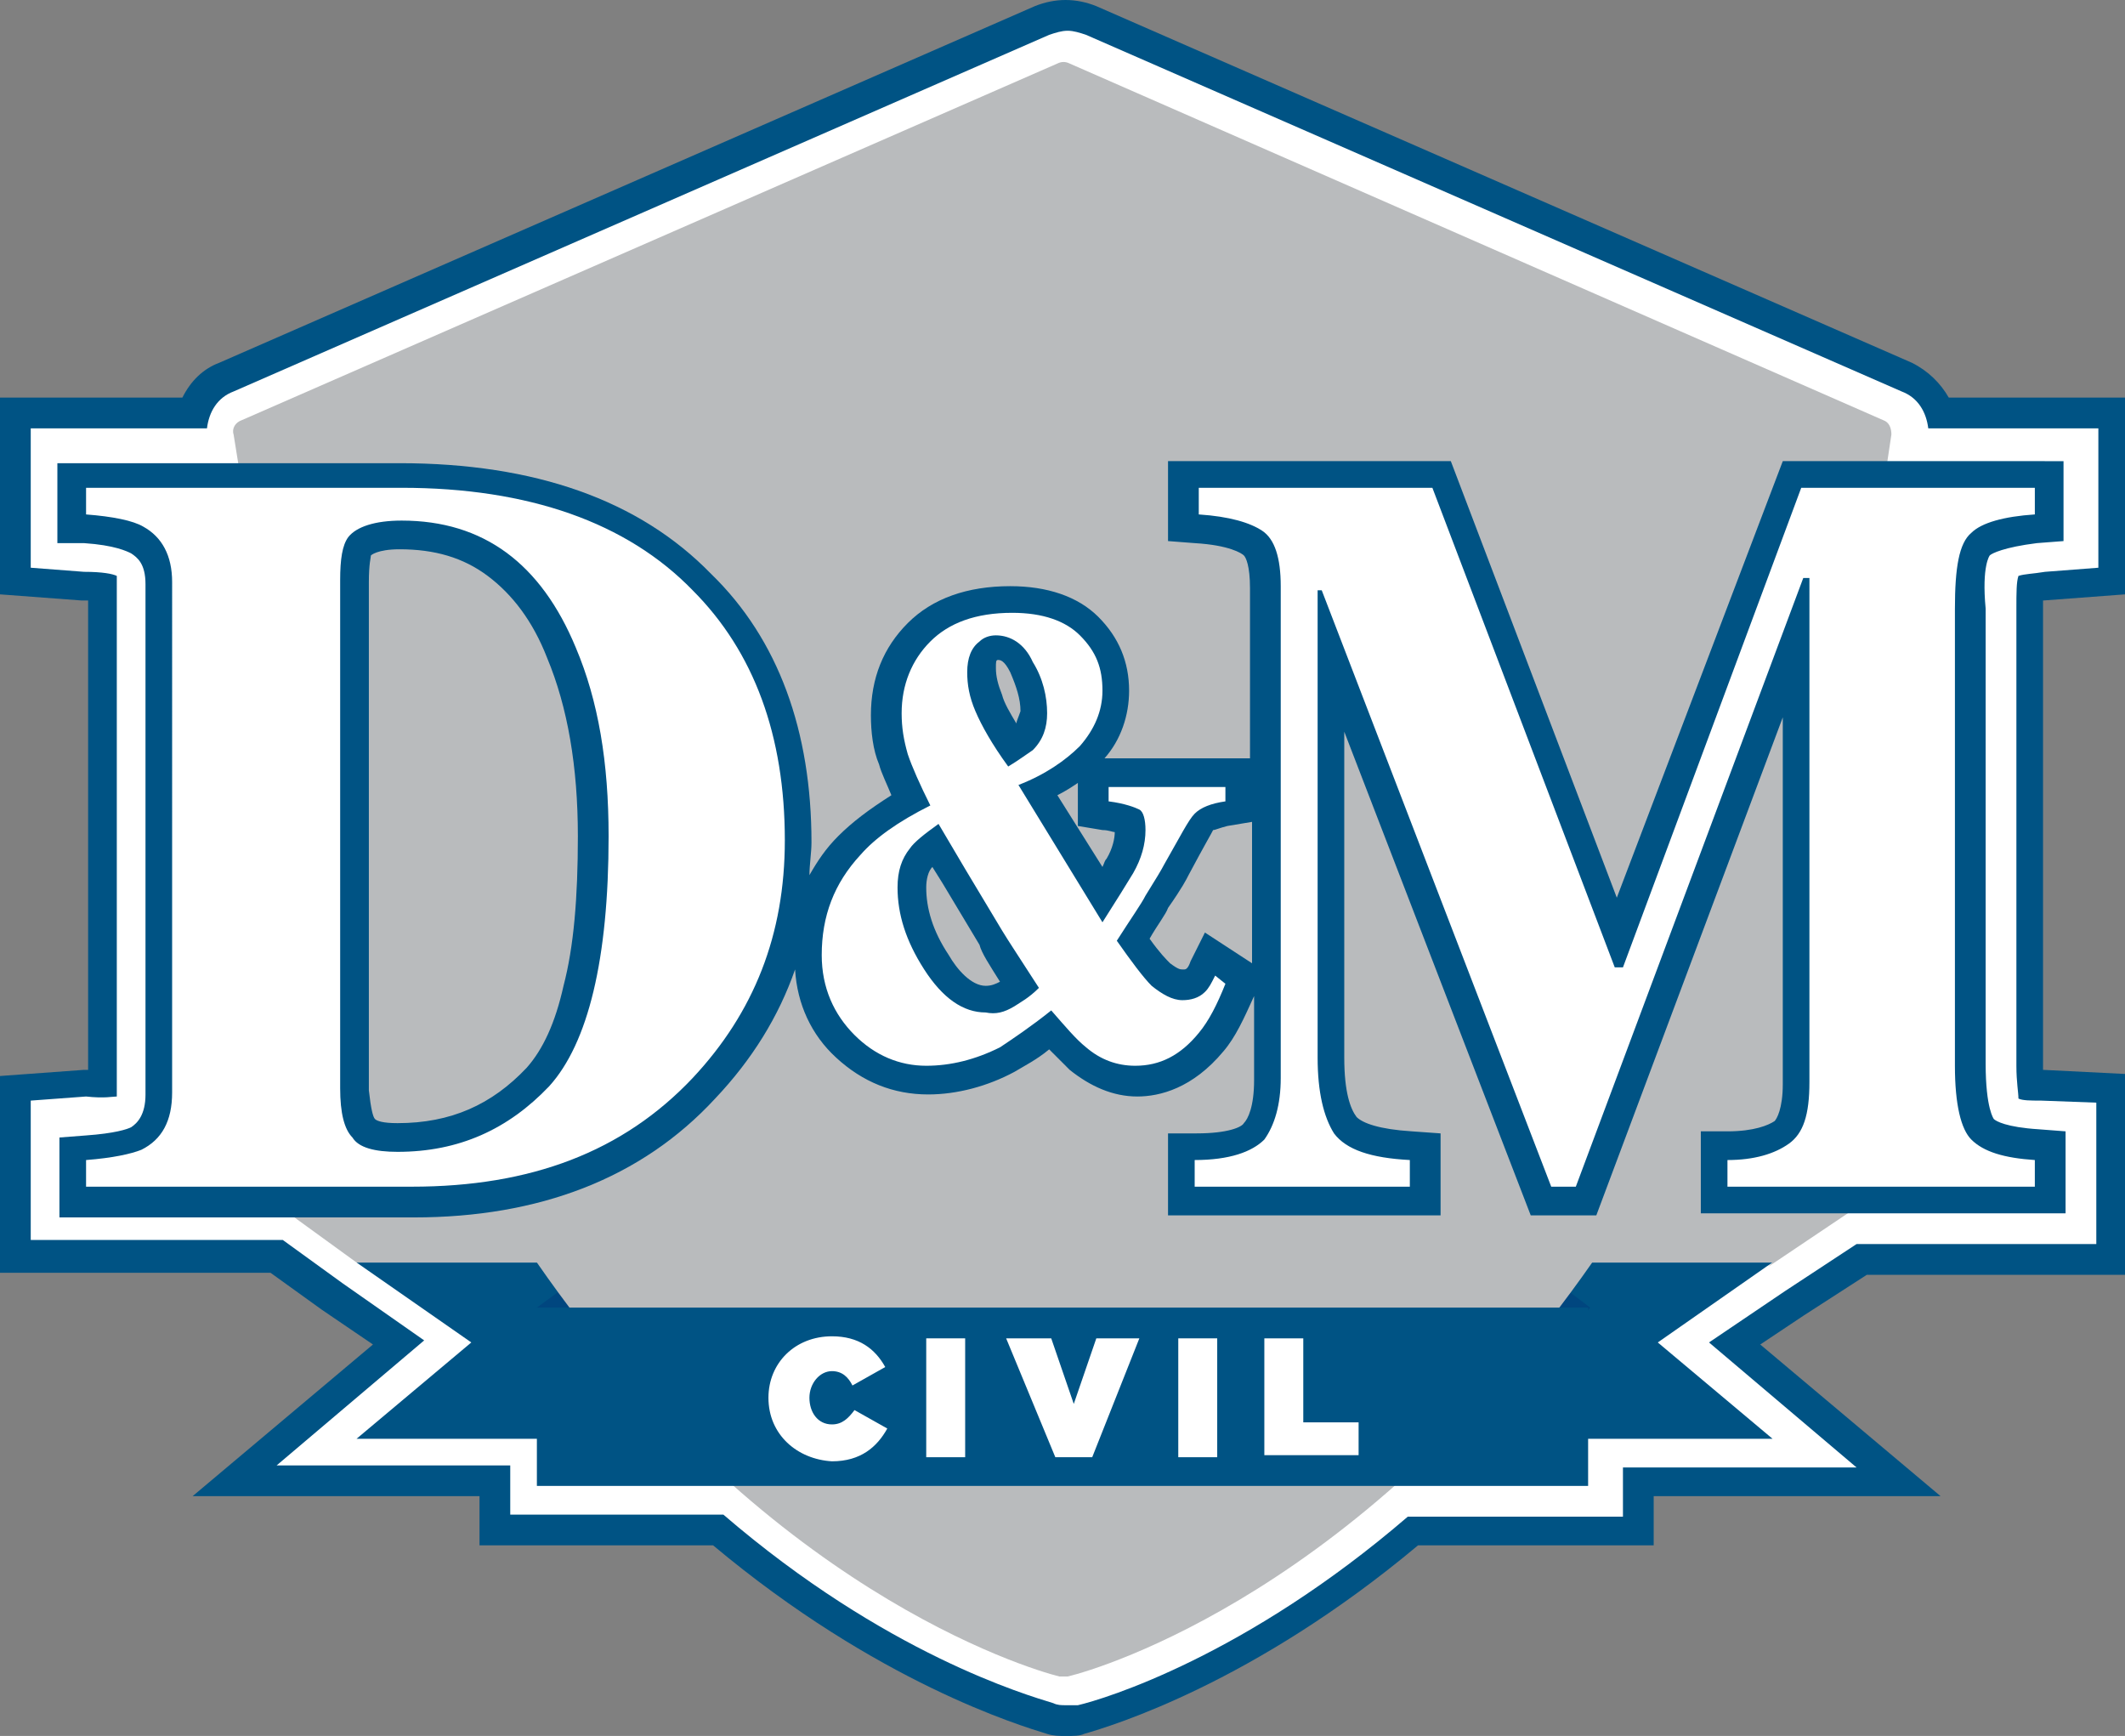 <?xml version="1.0" encoding="utf-8"?>
<!-- Generator: Adobe Illustrator 24.1.1, SVG Export Plug-In . SVG Version: 6.00 Build 0)  -->
<svg version="1.1" id="Layer_1" xmlns="http://www.w3.org/2000/svg" xmlns:xlink="http://www.w3.org/1999/xlink" x="0px" y="0px"
	 viewBox="0 0 103.7 84.7" style="enable-background:new 0 0 103.7 84.7;" xml:space="preserve">
<rect x="0" y="0" width="103.7" height="84.7" fill="#808080" stroke="none"/>
<style type="text/css">
	.st0{fill:#005384;}
	.st1{fill:#FFFFFF;}
	.st2{fill:#00467F;}
	.st3{fill:#B9BBBD;}
</style>
<g>
	<path class="st0" d="M52,84.7c-0.3,0-0.6,0-0.9-0.1c-1.3-0.4-8.3-2.5-16.3-9.2H23.4V73h-14l8.8-7.4l-2.5-1.7l-2.5-1.8H0v-9.6
		l4.1-0.3c0.1,0,0.1,0,0.2,0V29.3c-0.1,0-0.2,0-0.3,0L0,29v-9.6h8.9c0.4-0.8,1-1.4,1.8-1.7L50.5,0.3C51,0.1,51.5,0,52,0
		s1,0.1,1.5,0.3l39.8,17.4c0.8,0.4,1.4,1,1.8,1.7h8.6V29l-4,0.3c0,0.1,0,0.2,0,0.3v22.3c0,0.1,0,0.2,0,0.3l4,0.2v9.8H91.1l-3.1,2
		l-2.1,1.4l8.8,7.4h-14v2.4H69.2c-8,6.7-14.9,8.8-16.3,9.2C52.7,84.7,52.4,84.7,52,84.7z"/>
	<path class="st1" d="M52,83.2c-0.2,0-0.4,0-0.6-0.1c-1.3-0.4-8.2-2.4-16.1-9.2H24.9v-2.4H13.5l7.2-6.1l-4-2.8l-2.9-2.1H1.5v-6.8
		l2.7-0.2c0.9,0.1,1.3,0,1.5,0c0-0.1,0-0.1,0-0.3V28.3c0-0.1,0-0.2,0-0.2C5.5,28,5,27.9,4.1,27.9l-2.6-0.2v-6.8h8.6
		c0.1-0.8,0.5-1.5,1.3-1.8L51.2,1.7c0.3-0.1,0.6-0.2,0.9-0.2c0.3,0,0.6,0.1,0.9,0.2l39.8,17.4c0.8,0.3,1.2,1,1.3,1.8h8.3v6.8
		l-2.6,0.2c-0.6,0.1-1,0.1-1.3,0.2c-0.1,0.3-0.1,0.8-0.1,1.6V52c0,0.8,0.1,1.3,0.1,1.6c0.2,0.1,0.6,0.1,1.1,0.1l2.7,0.1v6.9H90.6
		L87.1,63l-3.7,2.5l7.2,6.1H79.2V74H68.7c-7.9,6.8-14.8,8.9-16.1,9.2C52.4,83.2,52.2,83.2,52,83.2z"/>
	<polygon class="st0" points="86.2,61.8 86.5,61.6 74.7,61.6 74.7,64.9 74.7,70.2 86.5,70.2 80.9,65.5 	"/>
	<polygon class="st2" points="77.6,63.8 74.7,61.6 74.1,67.9 	"/>
	<polygon class="st0" points="17.4,61.6 23,65.5 17.4,70.2 29.2,70.2 29.2,63.8 29.2,61.6 	"/>
	<polygon class="st2" points="26.2,63.8 29.2,61.6 29.7,67.9 	"/>
	<path class="st3" d="M93,57.3l-0.8-24.2H90c0.9-3.7,1.7-7.7,2.3-11.9c0-0.3-0.1-0.6-0.4-0.7L52.2,3.1C52,3,51.8,3,51.6,3.1
		L11.8,20.5c-0.3,0.1-0.5,0.4-0.4,0.7c0.8,5.1,1.7,9.8,2.9,14.1h-3.4l0.3,21.8l6.2,4.5h8.8c11,15.9,23.9,19.8,25.5,20.2
		c0.1,0,0.2,0,0.4,0c1.7-0.4,14.5-4.3,25.6-20.2h8.8l-0.2,0.2L93,57.3z"/>
	<g>
		<g>
			<path class="st0" d="M97.1,27.1c0.1-0.1,0.7-0.4,2.3-0.6l1.3-0.1v-3.9H87l-8.1,21.3l-8.1-21.3H57v3.9l1.3,0.1
				c1.7,0.1,2.3,0.5,2.4,0.6c0.1,0.1,0.3,0.5,0.3,1.6V37h-7.1c0.8-0.9,1.2-2.1,1.2-3.3c0-1.4-0.5-2.6-1.5-3.6s-2.5-1.5-4.3-1.5
				c-2.1,0-3.8,0.6-5,1.8s-1.8,2.7-1.8,4.5c0,0.8,0.1,1.7,0.4,2.4c0.1,0.4,0.4,1,0.6,1.5c-1.1,0.7-1.9,1.3-2.6,2l0,0
				c-0.6,0.6-1,1.2-1.4,1.9c0-0.5,0.1-1.1,0.1-1.6c0-5.4-1.6-9.9-4.9-13.1c-3.5-3.6-8.6-5.4-15.2-5.4H2.8v3.9h1.3
				c1.5,0.1,2.1,0.4,2.3,0.5c0.3,0.2,0.7,0.5,0.7,1.5v24.9c0,1-0.4,1.4-0.7,1.6c-0.2,0.1-0.8,0.3-2.2,0.4l-1.3,0.1v3.9h17.3
				c6.1,0,11.1-1.9,14.7-5.8c1.8-1.9,3.1-4,3.9-6.3c0.1,1.7,0.8,3.2,2,4.3c1.3,1.2,2.8,1.8,4.5,1.8c1.4,0,2.9-0.4,4.2-1.1
				c0.5-0.3,1.1-0.6,1.7-1.1c0.4,0.4,0.7,0.7,1,1c1,0.8,2.1,1.3,3.3,1.3c1.1,0,2.7-0.4,4.2-2.2c0.6-0.7,1-1.6,1.5-2.7v4.1
				c0,1.3-0.3,1.9-0.5,2.1c-0.1,0.2-0.8,0.5-2.3,0.5H57v4h13.3v-4l-1.4-0.1c-1.6-0.1-2.4-0.4-2.7-0.7c-0.3-0.4-0.6-1.2-0.6-2.9V35.7
				l9.1,23.6h3.2L87,35v17.9c0,1.2-0.3,1.7-0.4,1.8c-0.3,0.2-1,0.5-2.3,0.5H83v4h17.8v-4l-1.3-0.1c-1.6-0.1-2.1-0.4-2.2-0.5
				c0,0-0.4-0.5-0.4-2.7V29.7C96.7,27.6,97.1,27.1,97.1,27.1z M27.5,48.1c-0.4,1.8-1,3.1-1.8,4c-1.7,1.8-3.7,2.7-6.3,2.7
				c-0.7,0-1-0.1-1.1-0.2c-0.1-0.1-0.2-0.5-0.3-1.4V28.4c0-0.9,0.1-1.2,0.1-1.3c0,0,0.3-0.3,1.4-0.3c1.7,0,3.1,0.4,4.3,1.3
				c1.2,0.9,2.2,2.2,2.9,4c1,2.4,1.5,5.3,1.5,8.7C28.2,43.8,28,46.2,27.5,48.1z M48.8,47.9c-0.2,0.1-0.4,0.2-0.7,0.2
				c-0.7,0-1.4-0.8-1.8-1.5c-0.8-1.2-1.1-2.3-1.1-3.3c0-0.4,0.1-0.8,0.3-1l0.5,0.8c0.9,1.5,1.5,2.5,1.8,3
				C47.9,46.5,48.3,47.1,48.8,47.9L48.8,47.9z M49.6,35.3c-0.3-0.5-0.6-1-0.7-1.4c-0.2-0.5-0.3-0.9-0.3-1.3c0-0.3,0-0.4,0.1-0.4
				s0.3,0,0.6,0.6c0.3,0.7,0.5,1.3,0.5,1.9C49.7,35,49.6,35.2,49.6,35.3z M54,41.9L54,41.9c-0.1,0.1-0.1,0.2-0.2,0.4l-2.2-3.5
				c0.4-0.2,0.7-0.4,1-0.6v2.1l1.2,0.2c0.3,0,0.5,0.1,0.6,0.1C54.4,40.9,54.3,41.4,54,41.9z M58.8,45.5l-0.7,1.4
				c-0.1,0.3-0.2,0.4-0.3,0.4h-0.1c-0.1,0-0.2,0-0.6-0.3c-0.2-0.2-0.5-0.5-1-1.2c0.4-0.7,0.8-1.2,0.9-1.5c0.7-1,0.9-1.4,1-1.6
				c0.8-1.5,1.1-2,1.2-2.2c0.1,0,0.3-0.1,0.7-0.2l1.2-0.2V47L58.8,45.5z"/>
		</g>
	</g>
	<g>
		<g>
			<path class="st1" d="M44.3,36.8c-0.2-0.7-0.3-1.3-0.3-2c0-1.4,0.5-2.6,1.4-3.5s2.2-1.4,4-1.4c1.5,0,2.6,0.4,3.3,1.1
				c0.8,0.8,1.1,1.6,1.1,2.7c0,1-0.4,1.9-1.1,2.7c-0.7,0.7-1.7,1.4-3,1.9l4.1,6.7c0.7-1.1,1.2-1.9,1.5-2.4c0.4-0.7,0.6-1.4,0.6-2.1
				c0-0.5-0.1-0.9-0.3-1s-0.7-0.3-1.5-0.4v-0.7h5.7v0.7c-0.7,0.1-1.2,0.3-1.5,0.6s-0.7,1.1-1.5,2.5c-0.1,0.2-0.4,0.7-0.9,1.5
				c-0.2,0.4-0.7,1.1-1.4,2.2c0.7,1,1.3,1.8,1.7,2.2c0.5,0.4,1,0.7,1.5,0.7c0.4,0,0.8-0.1,1.1-0.4c0.2-0.2,0.3-0.4,0.5-0.8l0.5,0.4
				c-0.4,1-0.8,1.8-1.3,2.4c-0.9,1.1-1.9,1.6-3.1,1.6c-0.9,0-1.7-0.3-2.4-0.9c-0.5-0.4-1-1-1.7-1.8c-1,0.8-1.9,1.4-2.5,1.8
				c-1.2,0.6-2.4,0.9-3.6,0.9c-1.3,0-2.5-0.5-3.5-1.5s-1.6-2.3-1.6-3.9c0-1.9,0.6-3.5,1.9-4.9c0.7-0.8,1.8-1.6,3.4-2.4
				C44.9,38.3,44.5,37.4,44.3,36.8z M49.5,49.1c0.3-0.2,0.7-0.4,1.2-0.9c-0.9-1.4-1.5-2.3-1.8-2.8s-0.9-1.5-1.8-3l-1.3-2.2
				c-0.7,0.5-1.2,0.9-1.4,1.2c-0.4,0.5-0.6,1.1-0.6,1.9c0,1.3,0.4,2.6,1.3,4c0.9,1.4,1.9,2.1,3,2.1C48.6,49.5,49,49.4,49.5,49.1z
				 M50.4,36.6c0.5-0.5,0.7-1.1,0.7-1.8c0-0.8-0.2-1.7-0.7-2.5C50,31.4,49.3,31,48.6,31c-0.3,0-0.6,0.1-0.8,0.3
				c-0.4,0.3-0.6,0.8-0.6,1.5c0,0.6,0.1,1.2,0.4,1.9c0.3,0.7,0.8,1.6,1.6,2.7C49.7,37.1,50.1,36.8,50.4,36.6z"/>
		</g>
		<g>
			<path class="st1" d="M4.2,56.6c1.3-0.1,2.2-0.3,2.7-0.5c1-0.5,1.5-1.4,1.5-2.8V28.4c0-1.3-0.5-2.2-1.4-2.7
				c-0.5-0.3-1.5-0.5-2.8-0.6v-1.3h15.4c6.2,0,11,1.7,14.2,5c3,3,4.5,7.1,4.5,12.2c0,4.6-1.5,8.4-4.5,11.6
				c-3.4,3.6-7.9,5.3-13.7,5.3H4.2V56.6z M17.2,55.5c0.3,0.5,1.1,0.7,2.2,0.7c3,0,5.4-1.1,7.4-3.2c1.9-2.1,2.9-6.2,2.9-12.2
				c0-3.6-0.5-6.6-1.6-9.2c-1.7-4.1-4.5-6.2-8.5-6.2c-1.3,0-2.2,0.3-2.6,0.8c-0.3,0.4-0.4,1.1-0.4,2.1v24.8
				C16.6,54.3,16.8,55.1,17.2,55.5z"/>
		</g>
		<g>
			<path class="st1" d="M58.3,56.6c1.7,0,2.8-0.4,3.4-1c0.5-0.7,0.8-1.7,0.8-3v-24c0-1.4-0.3-2.3-0.9-2.7s-1.6-0.7-3.1-0.8v-1.3
				h11.4l8.9,23.4h0.4l8.7-23.4h11.4v1.3c-1.5,0.1-2.6,0.4-3.1,0.9c-0.6,0.5-0.8,1.7-0.8,3.7V52c0,1.9,0.3,3.1,0.8,3.6
				c0.6,0.6,1.6,0.9,3.1,1v1.3h-15v-1.3c1.3,0,2.3-0.3,3-0.8s1-1.4,1-3V28.2H88L76.9,57.9h-1.2L64.5,28.8h-0.2v22.8
				c0,1.7,0.3,2.9,0.8,3.7c0.6,0.8,1.8,1.2,3.7,1.3v1.3H58.3V56.6z"/>
		</g>
	</g>
	<rect x="26.2" y="63.8" class="st0" width="51.3" height="8.7"/>
	<g>
		<path class="st1" d="M37.5,68.2L37.5,68.2c0-1.7,1.3-3,3.1-3c1.3,0,2.1,0.6,2.6,1.5l-1.6,0.9c-0.2-0.4-0.5-0.7-1-0.7
			c-0.6,0-1.1,0.6-1.1,1.3l0,0c0,0.7,0.4,1.3,1.1,1.3c0.5,0,0.8-0.3,1.1-0.7l1.6,0.9c-0.5,0.9-1.3,1.6-2.7,1.6
			C38.9,71.2,37.5,70,37.5,68.2z"/>
		<path class="st1" d="M45.2,65.3h1.9v5.8h-1.9V65.3z"/>
		<path class="st1" d="M49.1,65.3h2.2l1.1,3.2l1.1-3.2h2.1l-2.3,5.8h-1.8L49.1,65.3z"/>
		<path class="st1" d="M57.5,65.3h1.9v5.8h-1.9V65.3z"/>
		<path class="st1" d="M61.7,65.3h1.9v4.1h2.7V71h-4.6L61.7,65.3z"/>
	</g>
</g>
</svg>
